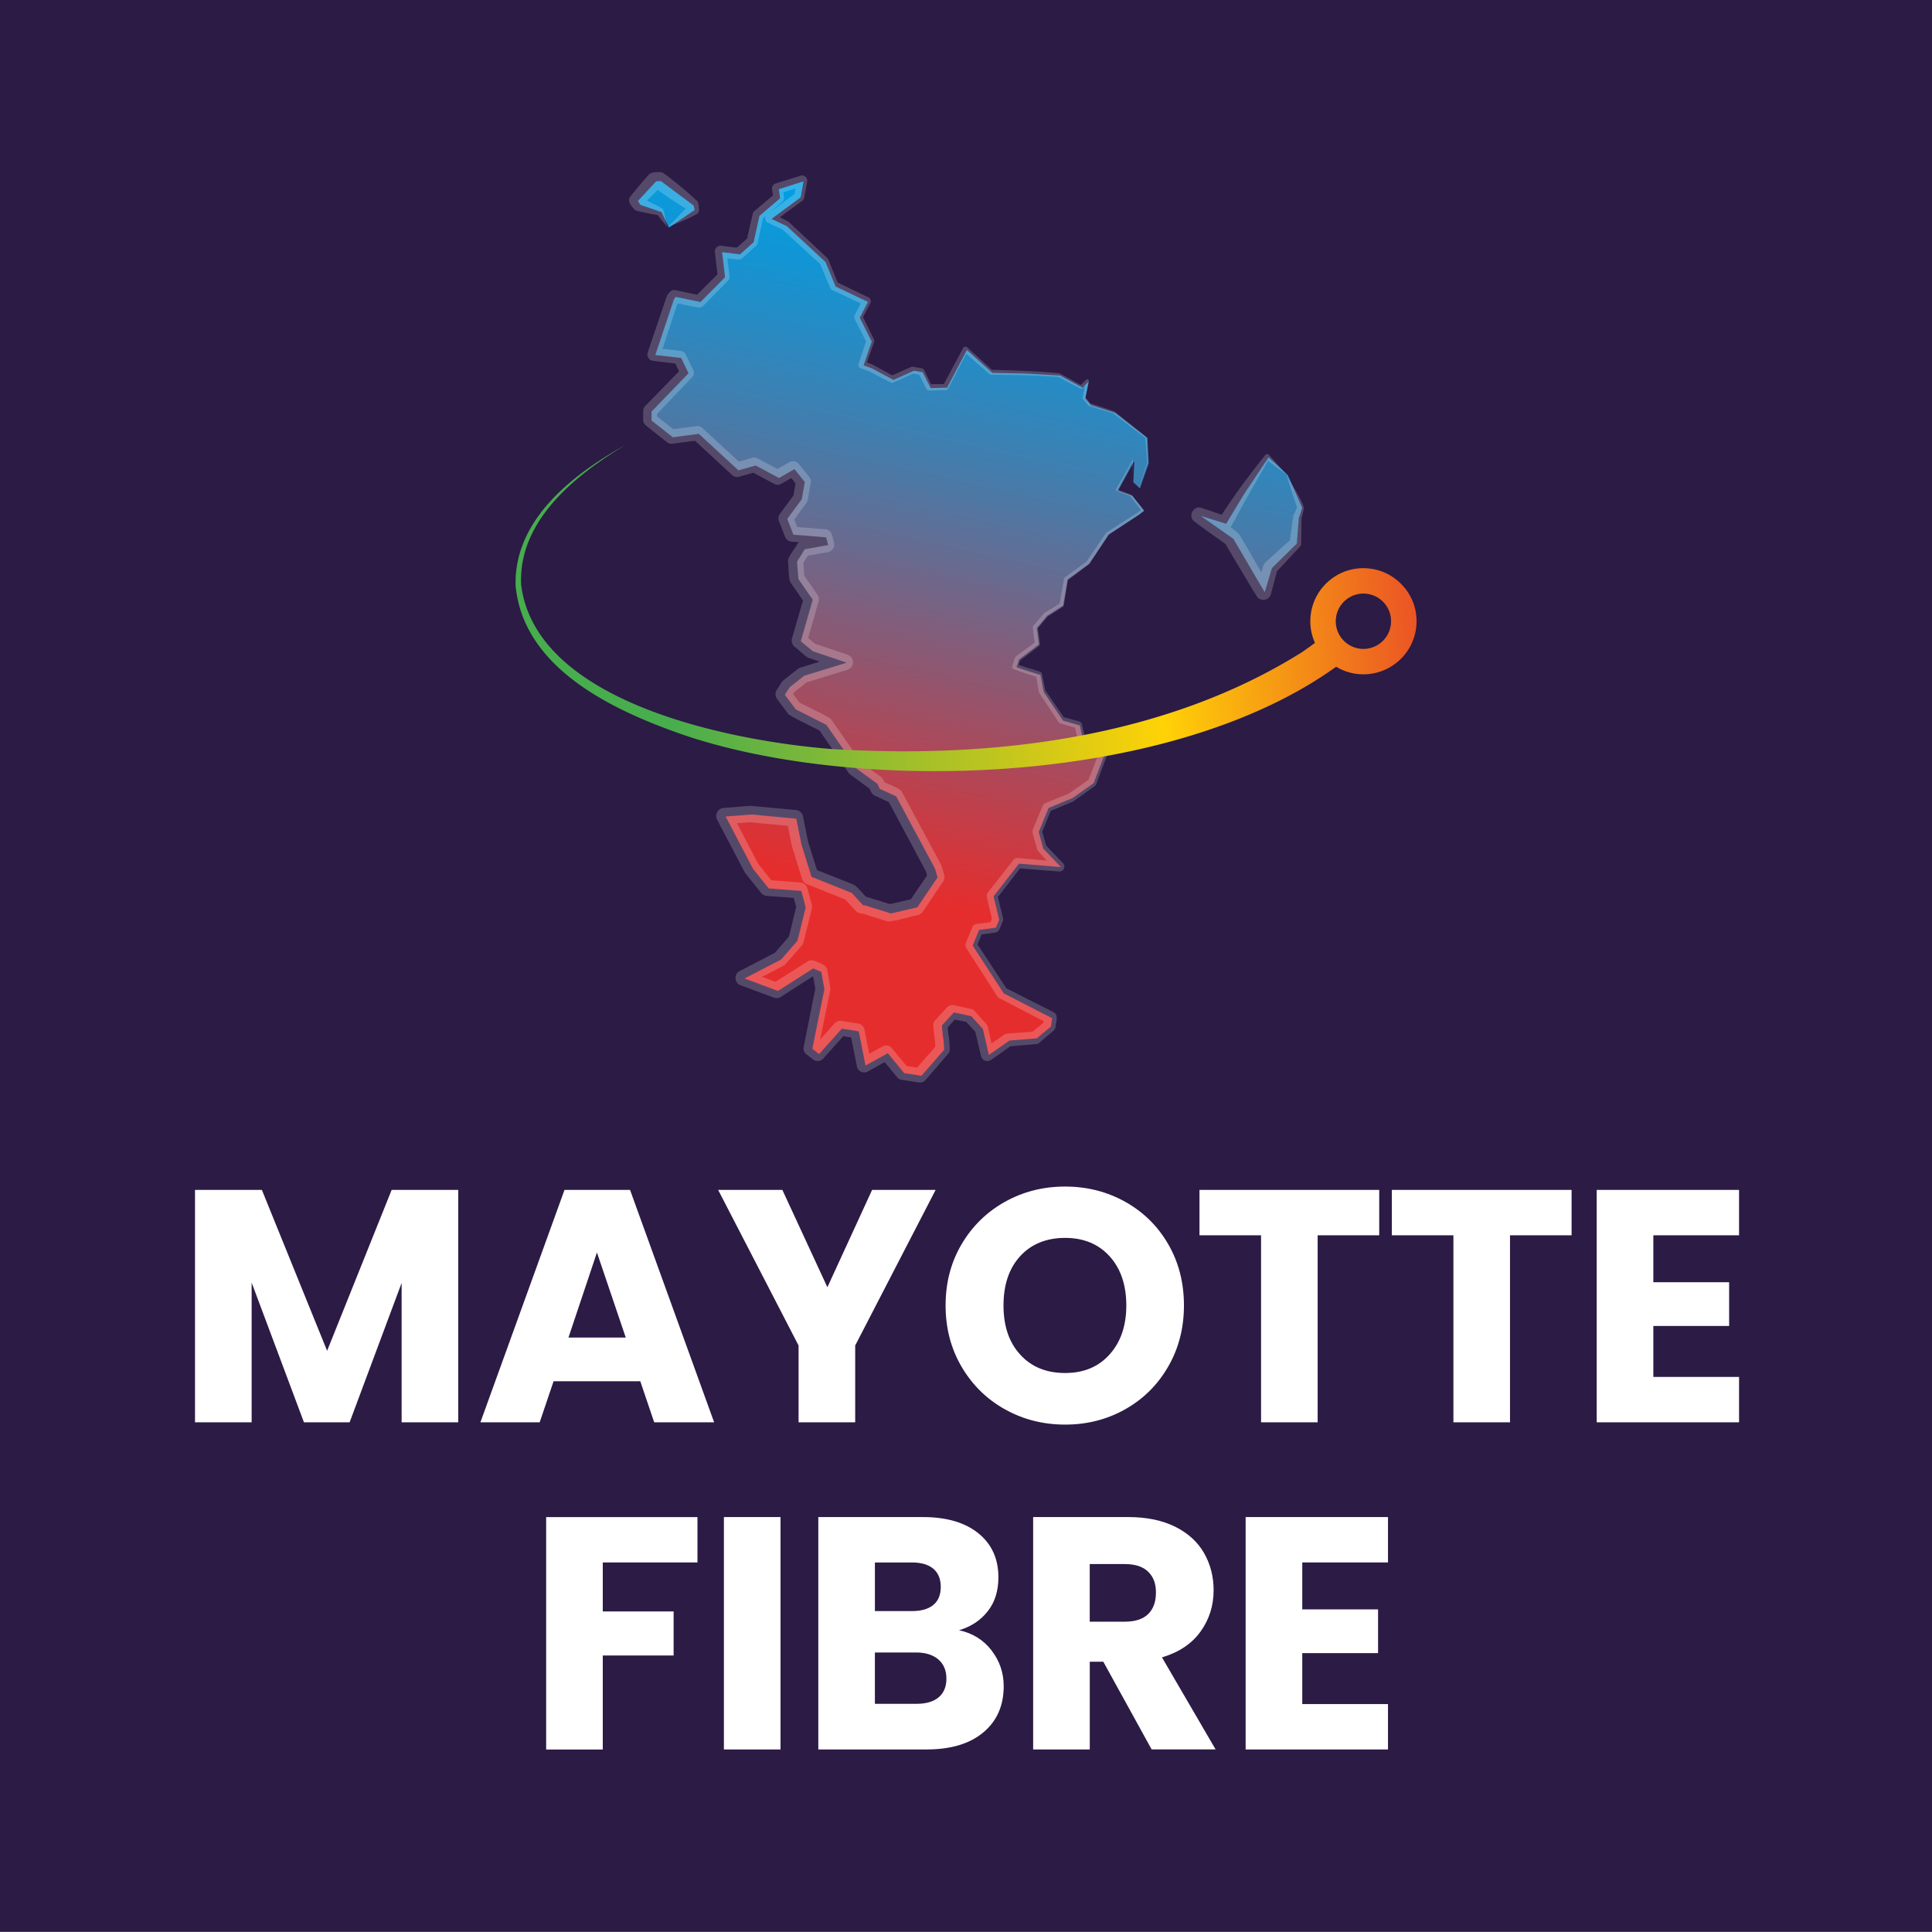 <svg id="COMPO" xmlns="http://www.w3.org/2000/svg" xmlns:xlink="http://www.w3.org/1999/xlink" viewBox="0 0 496.06 496.03"><defs><linearGradient id="Dégradé_sans_nom_58" x1="334.07" y1="76.11" x2="296.26" y2="244.78" gradientUnits="userSpaceOnUse"><stop offset="0" stop-color="#009fe3"/><stop offset=".11" stop-color="#1295d4"/><stop offset=".35" stop-color="#437dad"/><stop offset=".67" stop-color="#91566f"/><stop offset="1" stop-color="#e62d2d"/></linearGradient><linearGradient id="Dégradé_sans_nom_58-2" x1="246.15" y1="56.41" x2="208.35" y2="225.07" xlink:href="#Dégradé_sans_nom_58"/><linearGradient id="Dégradé_sans_nom_58-3" x1="173.88" y1="40.21" x2="136.08" y2="208.88" xlink:href="#Dégradé_sans_nom_58"/><linearGradient id="Dégradé_sans_nom_40" x1="170.14" y1="158.61" x2="383.41" y2="143.17" gradientUnits="userSpaceOnUse"><stop offset="0" stop-color="#47ad4d"/><stop offset=".59" stop-color="#ffd206"/><stop offset="1" stop-color="#e52d2e"/></linearGradient><filter id="drop-shadow-1" x="121.17" y="3.87" width="256.08" height="315.12" filterUnits="userSpaceOnUse"><feOffset/><feGaussianBlur result="blur" stdDeviation="14.17"/><feFlood flood-color="#08083a" flood-opacity="1"/><feComposite in2="blur" operator="in"/><feComposite in="SourceGraphic"/></filter><style>.cls-1{fill:#fff}</style></defs><path id="BG" style="fill:#2b1b45" d="M0 0h496.06v496.06H0z"/><path class="cls-1" d="M117.66 305.52v59.67h-14.54v-35.78l-13.35 35.78H78.04l-13.43-35.87v35.87H50.07v-59.67h17.17l16.75 41.31 16.57-41.31h17.09Zm46.75 49.13h-22.27l-3.57 10.54h-15.22l21.59-59.67h16.83l21.59 59.67h-15.39l-3.57-10.54Zm-3.74-11.22-7.4-21.84-7.31 21.84h14.7Zm79.56-37.91-20.65 39.95v19.72h-14.54v-19.72l-20.65-39.95h16.49l11.56 24.99 11.48-24.99h16.32Zm17.81 56.35c-4.67-2.61-8.39-6.25-11.13-10.92-2.75-4.68-4.12-9.93-4.12-15.77s1.37-11.08 4.12-15.73 6.46-8.27 11.13-10.88c4.67-2.61 9.82-3.91 15.43-3.91s10.75 1.3 15.43 3.91c4.67 2.61 8.36 6.23 11.05 10.88 2.69 4.65 4.04 9.89 4.04 15.73s-1.36 11.09-4.08 15.77c-2.72 4.68-6.4 8.32-11.05 10.92-4.65 2.61-9.77 3.91-15.38 3.91s-10.75-1.3-15.43-3.91Zm26.86-14.11c2.86-3.17 4.29-7.37 4.29-12.58s-1.43-9.48-4.29-12.62c-2.86-3.15-6.67-4.72-11.43-4.72s-8.66 1.56-11.52 4.68c-2.86 3.12-4.29 7.34-4.29 12.67s1.43 9.48 4.29 12.62c2.86 3.15 6.7 4.72 11.52 4.72s8.57-1.59 11.43-4.76Zm69.23-42.24v11.65h-15.81v48.02h-14.53v-48.02h-15.81v-11.65h46.15Zm49.39 0v11.65h-15.81v48.02h-14.53v-48.02h-15.81v-11.65h46.15Zm20.99 11.64v12.07h19.46v11.22h-19.46v13.09h22.01v11.65h-36.55v-59.67h36.55v11.65h-22.01Zm-245.43 72.36v11.65h-24.31v12.58h18.19v11.31h-18.19v24.14h-14.54v-59.67h38.85Zm21.33 0v59.67h-14.54v-59.67h14.54Zm54.15 34.21c2.1 2.69 3.15 5.77 3.15 9.22 0 4.99-1.74 8.94-5.23 11.86-3.48 2.92-8.34 4.38-14.58 4.38h-27.79v-59.67h26.86c6.06 0 10.81 1.39 14.24 4.17 3.43 2.78 5.14 6.54 5.14 11.3 0 3.51-.92 6.43-2.76 8.75-1.84 2.32-4.29 3.94-7.35 4.84 3.46.74 6.23 2.45 8.33 5.14Zm-29.92-10.07h9.52c2.38 0 4.21-.52 5.48-1.57 1.27-1.05 1.91-2.59 1.91-4.63s-.64-3.6-1.91-4.67c-1.27-1.08-3.1-1.61-5.48-1.61h-9.52v12.49ZM241 435.8c1.33-1.1 2-2.71 2-4.8s-.69-3.74-2.08-4.93c-1.39-1.19-3.3-1.78-5.74-1.78h-10.54v13.18h10.71c2.44 0 4.32-.55 5.65-1.66Zm54.7 13.39-12.41-22.52h-3.48v22.52h-14.54v-59.67h24.4c4.7 0 8.71.82 12.03 2.46 3.31 1.64 5.79 3.9 7.44 6.76 1.64 2.86 2.47 6.05 2.47 9.56 0 3.97-1.12 7.51-3.36 10.62-2.24 3.12-5.54 5.33-9.9 6.63l13.77 23.63h-16.4Zm-15.9-32.81h9.01c2.66 0 4.66-.65 5.99-1.95 1.33-1.3 2-3.15 2-5.53s-.67-4.05-2-5.35c-1.33-1.3-3.33-1.96-5.99-1.96h-9.01v14.79Zm54.57-15.22v12.07h19.46v11.22h-19.46v13.09h22.01v11.65h-36.55v-59.67h36.55v11.65h-22.01Z" id="Texte"/><g id="Carte"><g style="filter:url(#drop-shadow-1)"><path style="fill:url(#Dégradé_sans_nom_58)" d="m330.66 121.96-4.94-4.53-6.25 9.37-4.65 7.69-6.52-2.03 8.39 5.9 8.04 13.72 1.84-6.21 6.41-6.31.53-6.84.14-.14.7-2.19-3.69-8.43z"/><path style="fill:url(#Dégradé_sans_nom_58-2)" d="m292.68 125.4 2.27-6.46-.33-6.46-8.3-6.47-6.2-1.97-1.44-1.71.86-4.37-1.61 1.56-5.74-3.09-8.85-.52-8.53-.17-6.55-5.87-5.09 9.67-4.22.09-2.04-4.06-2.25-.38-5.24 2.35-5.52-2.94-2.16-.79 2.09-6.11-3.07-6.12 2.09-4.06-8.28-3.95-2.61-6.3-9.93-9.2-3.93-1.87 7.48-5.52.73-4.12-6.34 2.02.33 2.33-5.3 4.52-1.5 6.76-3.47 3.1-.11.01-4.51-.56.76 6.43-6.32 6.37-6.36-1.31-.44.59-4.79 14.33 6.64.76 1.89 3.93-9.49 9.83v2.31l5.46 4.29 6.67-.88 10.17 9.37 4.42-1.24 6 3.2 3.97-2.27 2.65 3.31-.76 4.39-3.74 5.08 1.57 4.05 8.42.69.52 1.98-6.02 1.08-1.99 3.17.35 4.45 3.69 5.34-3.07 10.66 3.07 2.55 8.7 2.95-10.9 3.36-3.68 2.91-1.28 1.96 2.79 3.75 7.89 4 7.75 11.23 5.33 3.89.62 1.3 4.2 1.92 9.96 18.54.67 2.26-5.2 7.69-6.78 1.58-6.71-2.09-.37.05-2.99-3.25-10.31-4.11-2.59-8.31-1.32-6.62-11.5-1.08-6.64.51 7.03 13.43 4.02 5.04 8.37.64 1.14 4.2-2.13 8.62-4.19 4.8-9.39 4.86 8.57 3.2 9.06-5.78 2.09.9.78 4.44-3.09 15.29 1.73 1.36 5.84-6.52 4.35.69 1.73 8.78 5.73-3.17 4.21 5.11 4.42.69 5.83-6.69-.12-2.26-.25-1.67-.22-2.29 3.08-3.36 4.49.96 2.98 3.32 1.52 6.63 5.29-3.7 7.01-.56 3.62-3.02.32-2.15-12.41-6.37-7.99-12.28 1.65-4.02 4.3-.58.87-2.01-1.45-6.03 6.53-8.4 10.76.89-4.52-4.74-1.18-4.28 2.55-6.17 6.15-2.54 5.4-3.82 3.88-10.16-6.46-.26-.97-4.4-4.32-1.24-4.95-7.35-.83-4.36-4.11-1.3-2.04-.7.68-2.03 5.07-3.82-.54-4.22 2.71-3.22.17-.08 3.89-2.48 1.13-6.66 5.59-4.12 5.02-7.49 7.82-5.09 1.23-.95-3.02-3.83-3.68-1.36 4.17-7.6-.25 5.44 1.69 1.6z"/><path style="fill:url(#Dégradé_sans_nom_58-3)" d="m171.75 58.44 6.61-4.53-.27-1.15-8.41-6.26-1.18.04-4.72 5.07.65.99 5.42 1.86 1.9 3.98z"/></g><path class="cls-1" d="M330.29 121.84c-1.86-1.36-3.65-2.7-5.4-4.03l1.02-.12c-2.44 4.45-5.09 8.74-7.47 13.21l-2.42 4.43c-.42.77-1.33 1.08-2.13.81l-6.57-1.86 1.76-3.58c2.99 2.13 6.31 3.98 9.04 6.4 1.39 2.29 2.72 4.61 4.05 6.93 1.31 2.31 2.67 4.58 3.93 6.91l-3.7.45 2-6.16c.09-.31.25-.6.48-.8l6.67-6.04-.44.94.95-6.81.02-.14c.03-.28.22-.48.42-.65-.75 1.44.67-1.75.63-1.73l.03.62c-1.01-2.84-1.94-5.76-2.88-8.78Zm0 0c1.44 2.76 3.52 5.55 4.55 8.57-.1.3-.5 2.41-.7 2.65-.05.07-.18.21-.23.28l.29-.65-.11 6.87c0 .38-.18.7-.44.94l-6.14 6.58.48-.8-1.67 6.26c-.38 1.66-2.78 2.01-3.63.56-1.45-2.27-2.79-4.61-4.18-6.92-1.36-2.27-2.73-4.54-4.04-6.85l.62.67c-2.8-2.03-5.65-3.99-8.4-6.08-1.81-1.34-.24-4.26 1.86-3.51l6.46 2.2-2.13.81c3.63-5.69 7.75-11.34 11.99-16.57.21-.27.61-.32.88-.1 1.58 1.69 3.1 3.42 4.55 5.1Zm-37.99 3.44s2.23-6.59 2.2-6.46l-.41-6.46.06.11c.06.06-8.65-6.58-8.29-6.34l-6.22-1.9a.396.396 0 0 1-.15-.1l-1.45-1.69a.381.381 0 0 1-.08-.29l.83-4.38.65.35-1.6 1.57c-.13.13-.32.14-.47.07l-5.77-3.04.19.05-8.68-.44-8.69-.12a.61.61 0 0 1-.39-.15l-6.59-5.81 1.04-.19-5.02 9.71c-.13.25-.39.4-.65.4l-4.22.12a.79.79 0 0 1-.72-.43l-2.08-4.04.6.44-2.24-.37.49-.06-5.22 2.4c-.26.12-.55.1-.78-.03l-5.55-2.9.12.05-2.17-.77a.948.948 0 0 1-.58-1.21l2.05-6.13.05.78-3.12-6.1c-.16-.31-.15-.66 0-.95 0-.02 2.06-4.07 2.07-4.09l.5 1.5-8.31-3.91c-.27-.13-.46-.34-.56-.6l-2.64-6.29.29.41-9.98-9.15.31.21-3.93-1.85c-.85-.36-.97-1.64-.21-2.16l7.45-5.55-.51.83.71-4.12 1.72 1.5-6.34 2.05.94-1.5.35 2.33c.07.48-.11.94-.45 1.23-.02 0-5.28 4.55-5.3 4.56l.46-.77-1.47 6.77c-.07.3-.22.56-.44.76-.01 0-3.45 3.12-3.46 3.13-.36.33-.82.41-1.27.37l-4.52-.53 1.66-1.66.8 6.42c.06.48-.11.94-.43 1.25l-6.3 6.4c-.38.39-.93.54-1.43.43l-6.36-1.27 1.6-.6-.44.59.24-.46-4.72 14.35-1.4-2.2 6.65.73c.6.06 1.09.43 1.34.93 0 0 1.92 3.94 1.92 3.95.33.67.18 1.45-.32 1.95l-9.44 9.87.5-1.25v2.31l-.68-1.42 5.48 4.26-1.38-.38 6.67-.89c.56-.07 1.11.12 1.5.47l10.19 9.36-1.78-.43 4.42-1.25c.48-.14.99-.07 1.4.15l6.01 3.2-1.84.03 3.96-2.28c.82-.47 1.86-.26 2.43.46l2.66 3.31c.35.44.48 1 .39 1.52l-.76 4.39c-.05.3-.18.58-.34.81l-3.73 5.09.24-1.84 1.58 4.05-1.64-1.23 8.41.68c.84.07 1.52.67 1.72 1.45l.52 1.97c.3 1.09-.43 2.22-1.54 2.42l-6.02 1.09 1.31-.89-1.98 3.17.29-1.19.35 4.45-.34-.97 3.7 5.34c.35.5.43 1.13.27 1.68l-3.05 10.66-.64-2.09 3.07 2.55-.64-.36 8.71 2.94c1.06.36 1.63 1.5 1.27 2.56-.22.64-.73 1.1-1.32 1.29l-10.9 3.37.67-.35-3.67 2.92.44-.48-1.28 1.96-.07-2.35 2.8 3.75-.72-.61c.48.34 8.72 4.13 8.66 4.66l7.77 11.22-.49-.5 5.34 3.88c.63.44.95 1.46 1.28 2.1l-1.03-1.01c1.19.66 4.89 1.86 5.19 2.83l9.99 18.53c.07.13.13.27.17.41l.68 2.26c.19.64.06 1.31-.28 1.82l-5.19 7.7c-.32.47-.8.78-1.31.9-.79.07-7.26 1.99-7.92 1.54l-6.71-2.1.88.08-.37.04c-.71.08-1.39-.2-1.84-.69l-2.98-3.25.79.54-10.3-4.13c-.62-.25-1.06-.76-1.25-1.35l-2.58-8.31-.06-.22-1.31-6.63 1.88 1.69-11.5-1.09h.35l-6.64.5 1.69-3.05 7.01 13.44-.21-.33 4.01 5.05-1.45-.77 8.37.65c.88.07 1.59.69 1.81 1.5l1.13 4.2c.09.34.09.7.01 1.02l-2.14 8.62c-.08.32-.24.61-.44.84l-4.2 4.79c-.17.19-.38.35-.59.46l-9.39 4.84-.22-3.63 8.56 3.22-1.75.18 9.06-5.76c.56-.36 1.25-.39 1.83-.15.99.48 3.15 1.01 3.24 2.36 0 .23.98 4.93.76 5.16l-3.11 15.29-.69-1.89 1.72 1.36-2.61.23 5.85-6.5c.44-.5 1.1-.7 1.71-.61l4.35.7c.8.13 1.41.75 1.56 1.5l1.72 8.78-2.75-1.28 5.73-3.16c.8-.44 1.78-.23 2.35.45l4.2 5.12-1.14-.65 4.42.7-1.68.61 5.84-6.68-.45 1.29c-.03-2.15-.38-3.82-.55-6.14-.05-.52.13-1.02.46-1.38l3.09-3.35c.44-.48 1.09-.67 1.68-.54.02 0 4.49.99 4.5.99.37.08.68.28.92.54l2.96 3.33c.2.22.34.5.4.77l1.48 6.64-2.62-1.01 5.31-3.67c.25-.18.54-.27.82-.29l7.01-.53-.91.37 3.64-3-.56 1 .33-2.15.85 1.65s-12.38-6.43-12.39-6.43c-.24-.12-.43-.31-.57-.52l-7.92-12.33c-.27-.41-.3-.92-.13-1.34 0-.01 1.66-4.01 1.67-4.02.2-.48.64-.8 1.12-.86l4.31-.56-1.1.84.87-2.01-.07.87-1.41-6.04c-.1-.42 0-.84.25-1.16l6.57-8.37c.28-.36.72-.54 1.14-.5l10.75.95-1.02 2.12c-.33-.46-4.85-4.91-4.78-5.29-.21-1.08-1.49-4.61-1.12-5.07 0-.01 2.58-6.15 2.59-6.16.12-.3.36-.51.63-.63l6.16-2.51-.22.12 5.42-3.8-.39.51 3.95-10.13.92 1.39-6.45-.32a.961.961 0 0 1-.91-.76l-.94-4.41.66.7-4.31-1.27a.884.884 0 0 1-.5-.36c0-.01-4.89-7.39-4.9-7.4a.79.79 0 0 1-.12-.3l-.8-4.36.54.61c-2.06-.68-4.12-1.32-6.16-2.07a.74.74 0 0 1-.44-.93c.18-.25.62-2.26.94-2.37l5.1-3.78-.26.62c-.02-.73-.75-4.58-.37-4.71l2.74-3.21c.11-.12.22-.17.36-.23l-.06.03 3.92-2.45-.25.38 1.18-6.65c.02-.13.1-.25.2-.32l5.62-4.07-.11.11 5.08-7.45s.07-.08.11-.11c-.02.01 7.93-5.06 7.84-5l1.24-.94-.05.39-2.97-3.86.1.07-3.67-1.4a.17.17 0 0 1-.09-.25l4.25-7.55c.04-.08.17-.04.16.04l-.3 5.44c-.05-.08 1.66 1.62 1.66 1.6Zm0 0-1.7-1.58.18-5.46.16.04-4.08 7.64-.09-.25 3.69 1.32s.07.04.1.07l3.06 3.8c.1.12.07.3-.05.39-.02.01-1.22.96-1.24.98l-7.77 5.16.11-.11-4.96 7.54s-.07.08-.11.11l-5.56 4.16.2-.32-1.08 6.67a.6.6 0 0 1-.25.38l-3.88 2.51-.22.11.2-.15-2.69 3.25.14-.49.58 4.21a.66.66 0 0 1-.26.62l-5.04 3.86.25-.35-.66 2.03-.46-.93c2.02.71 4.09 1.31 6.14 1.95.28.09.48.33.54.61l.87 4.35-.13-.31 5.01 7.31-.5-.36 4.33 1.2c.34.1.59.37.66.7l1.01 4.39-.91-.76 6.46.21c.56.02 1.01.49.99 1.05 0 .12-.03.23-.07.34l-3.81 10.18c-.08.21-.22.38-.38.5 0 0-5.39 3.85-5.4 3.86a.94.94 0 0 1-.22.12l-6.13 2.57.63-.63-2.52 6.18.05-.78 1.21 4.27-.29-.52 4.54 4.72c.8.77.1 2.27-1.02 2.12l-10.76-.84 1.14-.5-6.49 8.43.25-1.15 1.47 6.02c.07.3.04.6-.07.86 0 .01-.85 2.02-.86 2.03-.2.47-.63.78-1.11.84l-4.3.6 1.13-.87-1.62 4.02-.13-1.34 8.04 12.25-.58-.53 12.44 6.3c1.44.66.62 2.66.55 3.8-.06.41-.26.75-.56 1l-3.6 3.04c-.27.22-.59.35-.91.37l-7.01.6.82-.29-5.28 3.73c-.95.69-2.38.15-2.62-1.01l-1.55-6.62.4.77-3-3.3.93.54-4.5-.94 1.68-.54-3.06 3.38.46-1.38c.12 1.29.25 2.59.48 3.85v.13l.02.05.13 2.27c.03.49-.14.94-.43 1.28-.01.01-5.81 6.71-5.82 6.72-.43.5-1.08.7-1.68.61l-4.42-.69c-.46-.07-.87-.32-1.15-.65l-4.21-5.1 2.35.45-5.72 3.18c-1.08.62-2.53-.05-2.75-1.28l-1.75-8.77 1.56 1.5-4.35-.68 1.71-.61-5.83 6.52c-.67.76-1.82.84-2.61.23l-1.72-1.35c-.59-.46-.83-1.2-.69-1.89l3.06-15.3v.72l-.8-4.44 1.15 1.45-2.09-.9 1.83-.15-9.04 5.79c-.54.35-1.19.39-1.75.19l-8.58-3.19c-1.59-.56-1.72-2.9-.22-3.63l9.38-4.87-.59.46 4.19-4.81-.44.84 2.11-8.63v1.02l-1.13-4.2 1.81 1.5-8.37-.62c-.59-.04-1.11-.34-1.45-.77l-4.03-5.03c-.08-.1-.16-.22-.21-.33l-7.05-13.42c-.54-1.02-.14-2.28.88-2.81.26-.13.54-.21.81-.23l6.63-.52h.36l11.5 1.05c.95.09 1.7.8 1.88 1.69l1.33 6.62c-.3-1.04 2.62 8.3 2.55 8.09l-1.25-1.35 10.32 4.09c.85.33 3.13 3.17 3.78 3.78l-1.83-.69c.41-.1.87-.06 1.26.04l6.71 2.07-1.14-.04 6.78-1.57-1.31.9 5.21-7.68-.28 1.82-.67-2.26.17.41-9.93-18.56.99.92-4.2-1.92c-.91-.3-1.25-1.58-1.65-2.32l.66.8-5.33-3.9c-.19-.14-.36-.32-.49-.5l-7.73-11.25.77.67c-.34-.25-8.78-4.24-8.6-4.62l-2.79-3.76c-.53-.71-.52-1.65-.07-2.35.37-.46 1.27-2.13 1.73-2.44l3.68-2.91c.2-.16.44-.28.67-.35l10.91-3.34-.05 3.85-8.7-2.96c-.61-.11-3.18-2.59-3.7-2.92-.63-.52-.85-1.35-.64-2.09l3.08-10.65.27 1.67-3.68-5.35c-.6-.71-.51-4.56-.68-5.42-.21-1 1.87-3.49 2.28-4.36.3-.48.79-.79 1.32-.89l6.02-1.07-1.54 2.42-.52-1.98 1.72 1.45-8.41-.7c-.76-.06-1.38-.56-1.64-1.23l-1.57-4.05c-.25-.63-.12-1.33.24-1.84l3.75-5.08-.34.81.77-4.39.39 1.52-2.65-3.32 2.43.46-3.97 2.27c-.58.34-1.28.32-1.84.03l-6-3.22 1.4.15-4.42 1.24c-.65.18-1.32 0-1.78-.43l-10.16-9.39 1.5.47-6.67.87c-.51.07-1.01-.08-1.38-.38l-5.44-4.31c-.45-.35-.69-.89-.69-1.42l.01-2.31c0-.48.19-.93.5-1.25l9.54-9.78-.32 1.95-1.87-3.94 1.35.96-6.64-.79c-.92-.1-1.59-.94-1.48-1.86.01-.12.04-.23.08-.34l4.86-14.31c.06-.16.14-.32.24-.46.49-.66 1.08-1.44 2.04-1.19l6.35 1.34-1.43.43 6.36-6.34-.43 1.25-.74-6.43c-.13-.94.72-1.79 1.66-1.66l4.51.58h-.25l.11-.01-.9.37 3.48-3.08-.45.76 1.53-6.76c.07-.31.24-.58.46-.77l5.33-4.49-.47 1.24s-.33-2.34-.33-2.35c-.09-.67.32-1.29.94-1.48l6.36-1.99c.93-.31 1.91.54 1.72 1.5l-.75 4.11c-.06.34-.25.63-.51.83l-7.5 5.48-.21-2.16c.22.11 4.16 1.96 4.22 2.1 0 0 9.89 9.25 9.89 9.26.12.12.22.26.28.41l2.58 6.32-.56-.6 8.27 3.99c.56.26.79.95.5 1.5l-2.12 4.04v-.97s3.03 6.15 3.03 6.16c.12.25.13.53.04.77l-2.15 6.09-.58-1.21 2.16.8h.01l.11.05 5.5 2.99-.78-.03 5.26-2.32c.16-.07.33-.09.49-.06.01 0 2.24.41 2.25.41.26.05.47.22.58.44l2.01 4.07-.72-.43 4.22-.06-.65.4 5.17-9.63c.19-.38.72-.48 1.04-.19l6.5 5.92-.39-.15c4.42.1 13.19.41 17.58.89l5.72 3.13-.47.06 1.63-1.55c.25-.26.74 0 .65.35l-.9 4.37-.08-.29 1.42 1.72c-.8-.4 6.15 2.02 6.03 1.94.09 0 8.23 6.57 8.31 6.61.03.03.05.07.06.11 0 .03.28 6.47.26 6.49l-2.35 6.44ZM171.37 58.31c2.15-1.99 3.81-3.95 5.76-5.78l-.62 1.6-.39-1.12.61.93c-3.03-1.78-5.92-3.75-8.74-5.83l1.39.43-1.18.04 1.5-.69c-1.58 1.69-3.26 3.27-4.95 4.85l.2-2.28c.2.34.37.7.55 1.05l-.89-.7c1.86.84 3.69 1.75 5.49 2.74.78 1.22.56 2.83 1.26 4.74Zm0 0c-.73-.9-1.81-2.1-2.78-3.56l.57.51c-1.92-.3-3.81-.69-5.67-1.14-.41-.09-.67-.39-.9-.7-.87-.89-1.61-2.16-.55-3.21 1.46-1.79 2.92-3.59 4.49-5.28.64-.78 1.78-.7 2.67-.75.52-.03 1.01.14 1.39.43 2.8 2.1 5.52 4.31 8.09 6.7.74.52.64 1.33.77 2.11.15.61-.03 1.32-.62 1.6-2.39 1.3-5.13 2.4-7.47 3.28Z" style="opacity:.2"/><path d="M351.06 149.21c-5.69-.55-10.75 3.62-11.3 9.31s3.62 10.75 9.32 11.3 10.75-3.62 11.3-9.31-3.62-10.75-9.31-11.3Zm6.06 10.99c-.37 3.89-3.85 6.75-7.73 6.37a7.065 7.065 0 0 1-4.79-2.55 7.016 7.016 0 0 1-1.58-5.19 7.025 7.025 0 0 1 2.55-4.79 6.995 6.995 0 0 1 4.49-1.62 7.065 7.065 0 0 1 5.48 2.58c1.2 1.46 1.77 3.3 1.58 5.19Z" style="fill:#00004c"/><path d="M360.58 150.85a13.56 13.56 0 0 0-9.21-4.9c-3.62-.35-7.17.73-9.97 3.05a13.54 13.54 0 0 0-4.9 9.21c-.23 2.38.17 4.73 1.13 6.86-1.09.81-2.2 1.61-3.33 2.38-35.25 22.15-79.84 27.43-120.84 24.86-25.27-2-75.81-11.69-79.65-42.12-.8-16.53 14.02-28.32 26.95-36.03-13.45 7.45-28.77 19.13-28.38 36.11 1.96 21.9 26.31 32.77 44.66 38.94 45.37 14.73 123.85 12.37 166.03-18.02 1.72 1.03 3.65 1.69 5.7 1.89.44.04.88.06 1.32.06 6.93 0 12.88-5.28 13.56-12.32.35-3.62-.73-7.17-3.05-9.97Zm-3.46 9.35c-.37 3.89-3.85 6.75-7.73 6.37a7.065 7.065 0 0 1-4.79-2.55 7.016 7.016 0 0 1-1.58-5.19 7.025 7.025 0 0 1 2.55-4.79 6.995 6.995 0 0 1 4.49-1.62 7.065 7.065 0 0 1 5.48 2.58c1.2 1.46 1.77 3.3 1.58 5.19Z" style="fill:url(#Dégradé_sans_nom_40)"/></g></svg>